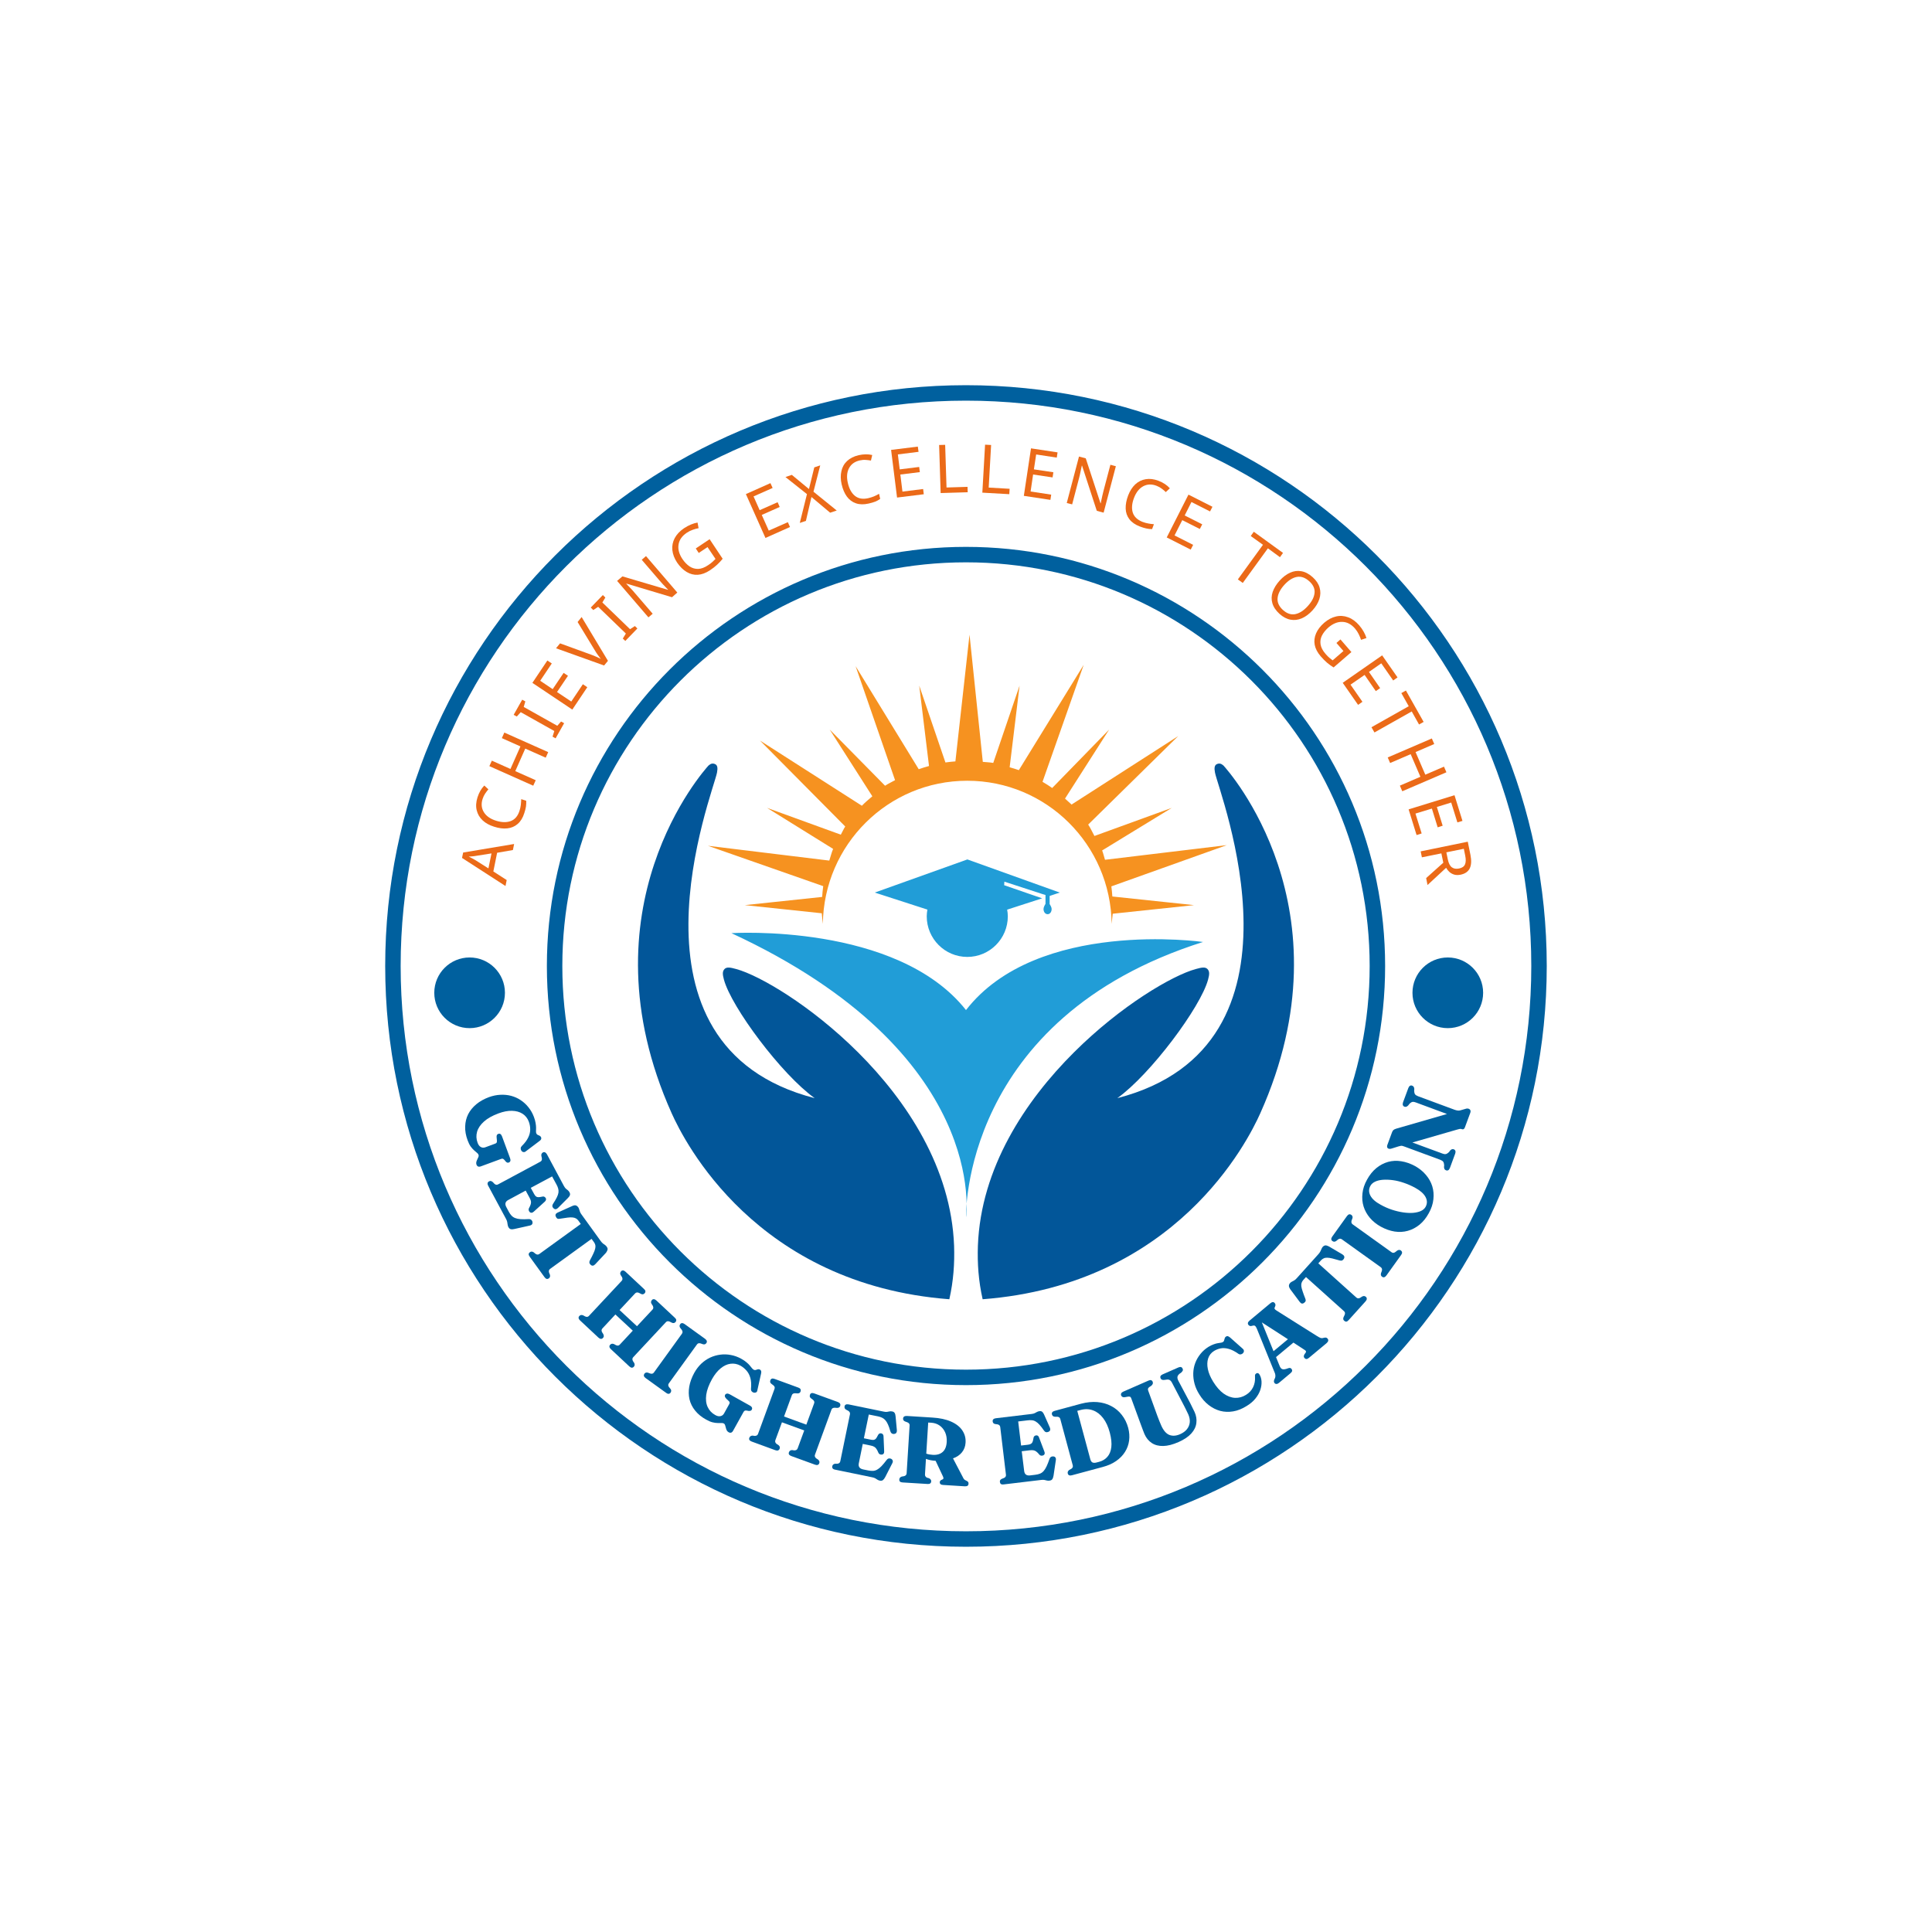 <svg xmlns="http://www.w3.org/2000/svg" xmlns:xlink="http://www.w3.org/1999/xlink" width="500" viewBox="0 0 375 375" height="500" preserveAspectRatio="xMidYMid meet"><defs><g></g><clipPath id="f46f00395b"><path d="M 74.766 74.766 L 300.223 74.766 L 300.223 300.223 L 74.766 300.223 Z M 74.766 74.766 " clip-rule="nonzero"></path></clipPath><clipPath id="d43462d966"><path d="M 187.496 74.766 C 125.238 74.766 74.766 125.238 74.766 187.496 C 74.766 249.754 125.238 300.223 187.496 300.223 C 249.754 300.223 300.223 249.754 300.223 187.496 C 300.223 125.238 249.754 74.766 187.496 74.766 Z M 187.496 74.766 " clip-rule="nonzero"></path></clipPath><clipPath id="0396c30282"><path d="M 189 148 L 252 148 L 252 252.188 L 189 252.188 Z M 189 148 " clip-rule="nonzero"></path></clipPath><clipPath id="cf2768ba65"><path d="M 123 148 L 186 148 L 186 252.188 L 123 252.188 Z M 123 148 " clip-rule="nonzero"></path></clipPath><clipPath id="b5630f06ab"><path d="M 137 123.188 L 239 123.188 L 239 180 L 137 180 Z M 137 123.188 " clip-rule="nonzero"></path></clipPath><clipPath id="4e83271db1"><path d="M 106.148 106.148 L 268.852 106.148 L 268.852 268.852 L 106.148 268.852 Z M 106.148 106.148 " clip-rule="nonzero"></path></clipPath><clipPath id="c5b2947e9c"><path d="M 187.5 106.148 C 142.57 106.148 106.148 142.57 106.148 187.5 C 106.148 232.43 142.57 268.852 187.5 268.852 C 232.43 268.852 268.852 232.43 268.852 187.5 C 268.852 142.57 232.43 106.148 187.5 106.148 Z M 187.5 106.148 " clip-rule="nonzero"></path></clipPath><clipPath id="b13c2f1786"><path d="M 84.293 185.844 L 98.008 185.844 L 98.008 199.562 L 84.293 199.562 Z M 84.293 185.844 " clip-rule="nonzero"></path></clipPath><clipPath id="e6b29816e1"><path d="M 91.152 185.844 C 87.363 185.844 84.293 188.918 84.293 192.703 C 84.293 196.492 87.363 199.562 91.152 199.562 C 94.938 199.562 98.008 196.492 98.008 192.703 C 98.008 188.918 94.938 185.844 91.152 185.844 Z M 91.152 185.844 " clip-rule="nonzero"></path></clipPath><clipPath id="12141b76cf"><path d="M 274.16 185.844 L 287.875 185.844 L 287.875 199.562 L 274.16 199.562 Z M 274.16 185.844 " clip-rule="nonzero"></path></clipPath><clipPath id="9af4d58c7c"><path d="M 281.016 185.844 C 277.23 185.844 274.16 188.918 274.16 192.703 C 274.16 196.492 277.23 199.562 281.016 199.562 C 284.805 199.562 287.875 196.492 287.875 192.703 C 287.875 188.918 284.805 185.844 281.016 185.844 Z M 281.016 185.844 " clip-rule="nonzero"></path></clipPath></defs><g clip-path="url(#f46f00395b)"><g clip-path="url(#d43462d966)"><path stroke-linecap="butt" transform="matrix(0.75, 0, 0, 0.75, 74.767, 74.767)" fill="none" stroke-linejoin="miter" d="M 150.305 -0.002 C 67.295 -0.002 -0.002 67.295 -0.002 150.305 C -0.002 233.316 67.295 300.607 150.305 300.607 C 233.316 300.607 300.607 233.316 300.607 150.305 C 300.607 67.295 233.316 -0.002 150.305 -0.002 Z M 150.305 -0.002 " stroke="#00609e" stroke-width="8" stroke-opacity="1" stroke-miterlimit="4"></path></g></g><path fill="#219dd7" d="M 203.734 173.902 L 205.695 173.246 L 187.766 166.816 L 169.793 173.246 L 180.008 176.551 C 179.938 176.973 179.879 177.402 179.879 177.848 C 179.879 182.207 183.402 185.738 187.75 185.738 C 192.094 185.738 195.617 182.207 195.617 177.848 C 195.617 177.41 195.559 176.984 195.488 176.562 L 202.281 174.363 L 194.91 171.82 L 194.945 171.129 L 202.281 173.52 L 202.664 173.633 L 202.93 173.711 L 202.93 175.441 C 202.738 175.754 202.547 176.137 202.547 176.445 C 202.547 177.023 202.895 177.445 203.352 177.445 C 203.777 177.445 204.121 177.023 204.121 176.445 C 204.121 176.137 203.93 175.785 203.734 175.48 Z M 203.734 173.902 " fill-opacity="1" fill-rule="nonzero"></path><g clip-path="url(#0396c30282)"><path fill="#025699" d="M 190.73 252.184 C 189.922 248.605 189.691 245.254 189.809 241.793 C 190.379 226.719 198.961 213.719 208.457 204.258 C 217.598 195.148 227.586 189.324 232.086 188.094 C 233.258 187.77 233.926 187.648 234.371 188.09 C 234.82 188.57 234.746 189.164 234.488 190.133 C 233.062 195.469 223.305 208.559 216.871 213.152 C 256.184 202.992 236.578 153.895 235.828 149.957 C 235.652 149.051 235.734 148.508 236.215 148.305 C 236.699 148.102 237.043 148.219 237.48 148.594 C 238.215 149.41 262.473 176.277 244.613 216.102 C 242.215 221.457 228.312 249.305 190.73 252.184 Z M 190.73 252.184 " fill-opacity="1" fill-rule="nonzero"></path></g><g clip-path="url(#cf2768ba65)"><path fill="#025699" d="M 184.266 252.184 C 185.07 248.605 185.301 245.254 185.188 241.793 C 184.613 226.719 176.035 213.719 166.543 204.258 C 157.398 195.148 147.41 189.324 142.914 188.094 C 141.738 187.77 141.07 187.648 140.625 188.09 C 140.18 188.57 140.254 189.164 140.512 190.133 C 141.938 195.469 151.695 208.559 158.129 213.152 C 118.812 202.992 138.422 153.895 139.172 149.957 C 139.344 149.051 139.262 148.508 138.781 148.305 C 138.293 148.102 137.957 148.219 137.516 148.594 C 136.781 149.41 112.523 176.277 130.379 216.102 C 132.785 221.457 146.684 249.305 184.266 252.184 Z M 184.266 252.184 " fill-opacity="1" fill-rule="nonzero"></path></g><path fill="#219dd7" d="M 233.504 182.836 C 233.504 182.836 201.312 178.242 187.5 196.055 C 174.078 179.066 141.969 181.125 141.969 181.125 C 192.277 204.438 187.5 236.266 187.5 236.266 C 187.5 236.266 186.469 197.711 233.504 182.836 Z M 233.504 182.836 " fill-opacity="1" fill-rule="nonzero"></path><g clip-path="url(#b5630f06ab)"><path fill="#f69220" d="M 215.906 174.008 C 215.859 173.348 215.801 172.688 215.711 172.039 L 215.711 172.043 L 238.113 164.043 L 214.48 166.883 C 214.277 166.289 214.164 165.652 213.922 165.074 L 227.441 156.809 L 212.43 162.262 C 212.023 161.527 211.684 160.742 211.215 160.051 L 228.695 142.867 L 208.008 156.152 C 208.355 156.512 207.52 155.73 206.719 155.008 L 215.285 141.605 L 204.23 152.949 C 203.629 152.512 202.992 152.137 202.352 151.75 L 210.344 129.047 L 197.758 149.484 C 197.176 149.266 196.57 149.109 195.973 148.93 L 197.898 133.082 L 192.789 148.082 C 192.129 147.961 191.438 147.949 190.762 147.879 L 188.184 123.188 L 185.441 147.805 C 186.215 147.742 184.902 147.789 183.508 147.996 L 178.422 133.082 L 180.32 148.68 C 179.645 148.867 178.977 149.07 178.324 149.305 L 166.074 129.305 L 173.73 151.43 C 173.086 151.801 172.402 152.098 171.793 152.512 L 161.043 141.605 L 169.32 154.559 C 168.625 155.16 167.918 155.734 167.289 156.395 L 147.512 143.742 L 164.059 160.422 C 163.73 160.922 163.5 161.484 163.203 162.008 L 148.883 156.809 L 161.707 164.77 C 161.395 165.496 161.219 166.285 160.965 167.039 L 137.414 164.168 L 159.785 172 C 159.785 172 159.789 172 159.789 172 C 159.691 172.688 159.625 173.391 159.578 174.094 L 144.57 175.684 L 159.508 177.266 C 159.465 176.852 159.59 178.23 159.715 179.332 C 159.91 163.953 172.367 151.543 187.742 151.543 C 203.121 151.543 215.582 163.957 215.773 179.332 C 215.848 178.676 215.902 178.012 215.973 177.355 L 231.75 175.684 Z M 215.906 174.008 " fill-opacity="1" fill-rule="nonzero"></path></g><g clip-path="url(#4e83271db1)"><g clip-path="url(#c5b2947e9c)"><path stroke-linecap="butt" transform="matrix(0.75, 0, 0, 0.75, 106.147, 106.147)" fill="none" stroke-linejoin="miter" d="M 108.47 0.001 C 48.564 0.001 0.001 48.564 0.001 108.47 C 0.001 168.376 48.564 216.939 108.47 216.939 C 168.376 216.939 216.939 168.376 216.939 108.47 C 216.939 48.564 168.376 0.001 108.47 0.001 Z M 108.47 0.001 " stroke="#00609e" stroke-width="8" stroke-opacity="1" stroke-miterlimit="4"></path></g></g><g fill="#eb6a18" fill-opacity="1"><g transform="translate(98.117, 171.975)"><g><path d="M 1.438 -6.984 L -1.625 -6.453 L -2.359 -2.828 L 0.234 -1.156 L 0 0 L -8.438 -5.453 L -8.219 -6.5 L 1.672 -8.156 Z M -2.719 -6.328 L -5.688 -5.859 C -5.758 -5.848 -5.891 -5.828 -6.078 -5.797 C -6.273 -5.773 -6.477 -5.754 -6.688 -5.734 C -6.895 -5.723 -7.047 -5.719 -7.141 -5.719 C -6.898 -5.594 -6.66 -5.469 -6.422 -5.344 C -6.18 -5.219 -5.992 -5.113 -5.859 -5.031 L -3.312 -3.422 Z M -2.719 -6.328 "></path></g></g></g><g fill="#eb6a18" fill-opacity="1"><g transform="translate(100.106, 162.644)"><g><path d="M -6.438 -7.562 C -6.738 -6.613 -6.656 -5.758 -6.188 -5 C -5.727 -4.25 -4.941 -3.695 -3.828 -3.344 C -2.723 -3 -1.766 -2.977 -0.953 -3.281 C -0.148 -3.594 0.41 -4.258 0.734 -5.281 C 0.859 -5.664 0.941 -6.039 0.984 -6.406 C 1.023 -6.77 1.051 -7.145 1.062 -7.531 L 2.031 -7.219 C 2.051 -6.844 2.035 -6.469 1.984 -6.094 C 1.93 -5.727 1.82 -5.301 1.656 -4.812 C 1.375 -3.906 0.945 -3.207 0.375 -2.719 C -0.188 -2.227 -0.859 -1.941 -1.641 -1.859 C -2.43 -1.773 -3.289 -1.883 -4.219 -2.188 C -5.125 -2.469 -5.863 -2.879 -6.438 -3.422 C -7.02 -3.973 -7.398 -4.625 -7.578 -5.375 C -7.766 -6.133 -7.711 -6.973 -7.422 -7.891 C -7.117 -8.828 -6.68 -9.586 -6.109 -10.172 L -5.312 -9.438 C -5.52 -9.195 -5.727 -8.922 -5.938 -8.609 C -6.145 -8.305 -6.312 -7.957 -6.438 -7.562 Z M -6.438 -7.562 "></path></g></g></g><g fill="#eb6a18" fill-opacity="1"><g transform="translate(102.985, 153.66)"><g><path d="M 3.422 -7.672 L 2.938 -6.594 L -1.031 -8.359 L -2.969 -3.984 L 1 -2.219 L 0.516 -1.156 L -8 -4.953 L -7.516 -6.016 L -3.906 -4.406 L -1.969 -8.781 L -5.578 -10.391 L -5.094 -11.469 Z M 3.422 -7.672 "></path></g></g></g><g fill="#eb6a18" fill-opacity="1"><g transform="translate(107.592, 143.764)"><g><path d="M 1.906 -3.391 L 0.25 -0.453 L -0.344 -0.781 L 0 -1.875 L -6.516 -5.531 L -7.281 -4.688 L -7.891 -5.016 L -6.234 -7.953 L -5.625 -7.625 L -5.938 -6.547 L 0.578 -2.891 L 1.312 -3.719 Z M 1.906 -3.391 "></path></g></g></g><g fill="#eb6a18" fill-opacity="1"><g transform="translate(110.384, 138.778)"><g><path d="M 3.609 -5.391 L 0.703 -1.047 L -7.047 -6.234 L -4.141 -10.578 L -3.281 -10 L -5.531 -6.641 L -3.109 -5.016 L -0.984 -8.172 L -0.141 -7.609 L -2.266 -4.453 L 0.5 -2.609 L 2.75 -5.969 Z M 3.609 -5.391 "></path></g></g></g><g fill="#eb6a18" fill-opacity="1"><g transform="translate(115.144, 131.75)"><g><path d="M -2.25 -11.984 L 2.859 -3.484 L 2.109 -2.578 L -7.219 -5.922 L -6.438 -6.875 L -0.469 -4.703 C -0.082 -4.566 0.266 -4.426 0.578 -4.281 C 0.898 -4.145 1.195 -4.004 1.469 -3.859 C 1.281 -4.109 1.082 -4.375 0.875 -4.656 C 0.664 -4.945 0.457 -5.27 0.25 -5.625 L -3.031 -11.016 Z M -2.25 -11.984 "></path></g></g></g><g fill="#eb6a18" fill-opacity="1"><g transform="translate(121.012, 124.783)"><g><path d="M 2.703 -2.797 L 0.359 -0.375 L -0.125 -0.844 L 0.469 -1.812 L -4.906 -7 L -5.859 -6.375 L -6.344 -6.859 L -4 -9.281 L -3.516 -8.797 L -4.094 -7.844 L 1.281 -2.656 L 2.219 -3.266 Z M 2.703 -2.797 "></path></g></g></g><g fill="#eb6a18" fill-opacity="1"><g transform="translate(124.905, 120.656)"><g><path d="M 6.562 -5.641 L 5.531 -4.734 L -3.297 -7.375 L -3.344 -7.344 C -3.125 -7.113 -2.859 -6.836 -2.547 -6.516 C -2.234 -6.191 -1.926 -5.848 -1.625 -5.484 L 1.781 -1.531 L 0.953 -0.828 L -5.125 -7.906 L -4.094 -8.781 L 4.734 -6.172 L 4.766 -6.203 C 4.66 -6.297 4.516 -6.445 4.328 -6.656 C 4.141 -6.863 3.93 -7.082 3.703 -7.312 C 3.484 -7.551 3.281 -7.781 3.094 -8 L -0.344 -12 L 0.484 -12.719 Z M 6.562 -5.641 "></path></g></g></g><g fill="#eb6a18" fill-opacity="1"><g transform="translate(133.362, 113.504)"><g><path d="M 1.688 -7.047 L 4.375 -8.844 L 6.906 -5.047 C 6.57 -4.629 6.211 -4.242 5.828 -3.891 C 5.453 -3.535 4.988 -3.176 4.438 -2.812 C 3.633 -2.281 2.848 -1.988 2.078 -1.938 C 1.316 -1.895 0.598 -2.078 -0.078 -2.484 C -0.766 -2.891 -1.383 -3.5 -1.938 -4.312 C -2.469 -5.113 -2.773 -5.922 -2.859 -6.734 C -2.941 -7.547 -2.789 -8.316 -2.406 -9.047 C -2.02 -9.773 -1.41 -10.422 -0.578 -10.984 C -0.141 -11.273 0.297 -11.508 0.734 -11.688 C 1.18 -11.875 1.613 -12.004 2.031 -12.078 L 2.234 -10.984 C 1.879 -10.922 1.5 -10.816 1.094 -10.672 C 0.695 -10.535 0.312 -10.344 -0.062 -10.094 C -0.988 -9.469 -1.52 -8.703 -1.656 -7.797 C -1.801 -6.898 -1.551 -5.969 -0.906 -5 C -0.488 -4.383 -0.023 -3.906 0.484 -3.562 C 0.992 -3.227 1.551 -3.066 2.156 -3.078 C 2.758 -3.098 3.406 -3.344 4.094 -3.812 C 4.445 -4.039 4.727 -4.254 4.938 -4.453 C 5.156 -4.648 5.348 -4.836 5.516 -5.016 L 3.969 -7.312 L 2.266 -6.172 Z M 1.688 -7.047 "></path></g></g></g><g fill="#eb6a18" fill-opacity="1"><g transform="translate(142.392, 107.674)"><g></g></g></g><g fill="#eb6a18" fill-opacity="1"><g transform="translate(147.419, 104.932)"><g><path d="M 5.922 -2.641 L 1.156 -0.516 L -2.641 -9.031 L 2.125 -11.156 L 2.547 -10.219 L -1.156 -8.578 L 0.031 -5.906 L 3.516 -7.453 L 3.922 -6.531 L 0.438 -4.984 L 1.797 -1.938 L 5.5 -3.578 Z M 5.922 -2.641 "></path></g></g></g><g fill="#eb6a18" fill-opacity="1"><g transform="translate(155.192, 101.516)"><g><path d="M 7.219 -2.422 L 5.938 -2 L 2.312 -5.047 L 1.234 -0.406 L 0.047 -0.016 L 1.438 -5.609 L -2.734 -8.922 L -1.5 -9.344 L 1.828 -6.594 L 2.859 -10.797 L 4.016 -11.188 L 2.703 -6.078 Z M 7.219 -2.422 "></path></g></g></g><g fill="#eb6a18" fill-opacity="1"><g transform="translate(163.611, 98.74)"><g><path d="M 3.281 -9.375 C 2.301 -9.156 1.602 -8.656 1.188 -7.875 C 0.77 -7.094 0.691 -6.133 0.953 -5 C 1.211 -3.863 1.676 -3.023 2.344 -2.484 C 3.008 -1.953 3.867 -1.805 4.922 -2.047 C 5.316 -2.141 5.68 -2.254 6.016 -2.391 C 6.359 -2.535 6.691 -2.703 7.016 -2.891 L 7.234 -1.906 C 6.93 -1.688 6.609 -1.508 6.266 -1.375 C 5.922 -1.238 5.492 -1.113 4.984 -1 C 4.055 -0.789 3.238 -0.805 2.531 -1.047 C 1.82 -1.285 1.234 -1.723 0.766 -2.359 C 0.305 -2.992 -0.031 -3.785 -0.25 -4.734 C -0.457 -5.648 -0.473 -6.5 -0.297 -7.281 C -0.129 -8.062 0.234 -8.719 0.797 -9.25 C 1.367 -9.789 2.125 -10.172 3.062 -10.391 C 4.008 -10.598 4.883 -10.609 5.688 -10.422 L 5.438 -9.344 C 5.133 -9.406 4.801 -9.445 4.438 -9.469 C 4.07 -9.5 3.688 -9.469 3.281 -9.375 Z M 3.281 -9.375 "></path></g></g></g><g fill="#eb6a18" fill-opacity="1"><g transform="translate(172.867, 96.731)"><g><path d="M 6.438 -0.797 L 1.25 -0.156 L 0.094 -9.406 L 5.281 -10.047 L 5.422 -9.031 L 1.406 -8.531 L 1.766 -5.625 L 5.547 -6.094 L 5.672 -5.094 L 1.891 -4.625 L 2.297 -1.312 L 6.312 -1.812 Z M 6.438 -0.797 "></path></g></g></g><g fill="#eb6a18" fill-opacity="1"><g transform="translate(181.314, 95.748)"><g><path d="M 1.266 -0.047 L 0.969 -9.375 L 2.141 -9.406 L 2.406 -1.125 L 6.484 -1.25 L 6.516 -0.203 Z M 1.266 -0.047 "></path></g></g></g><g fill="#eb6a18" fill-opacity="1"><g transform="translate(189.405, 95.545)"><g><path d="M 1.266 0.078 L 1.797 -9.234 L 2.969 -9.172 L 2.5 -0.906 L 6.562 -0.672 L 6.5 0.375 Z M 1.266 0.078 "></path></g></g></g><g fill="#eb6a18" fill-opacity="1"><g transform="translate(197.476, 96.056)"><g><path d="M 6.406 0.969 L 1.25 0.188 L 2.641 -9.031 L 7.797 -8.25 L 7.641 -7.234 L 3.641 -7.844 L 3.203 -4.953 L 6.984 -4.391 L 6.828 -3.391 L 3.047 -3.953 L 2.562 -0.656 L 6.562 -0.047 Z M 6.406 0.969 "></path></g></g></g><g fill="#eb6a18" fill-opacity="1"><g transform="translate(205.838, 97.304)"><g><path d="M 8.375 2.203 L 7.047 1.844 L 4.188 -6.922 L 4.141 -6.922 C 4.066 -6.617 3.988 -6.25 3.906 -5.812 C 3.82 -5.375 3.719 -4.922 3.594 -4.453 L 2.266 0.594 L 1.219 0.328 L 3.594 -8.688 L 4.906 -8.344 L 7.766 0.375 L 7.812 0.391 C 7.832 0.254 7.875 0.051 7.938 -0.219 C 8 -0.488 8.062 -0.781 8.125 -1.094 C 8.195 -1.414 8.27 -1.719 8.344 -2 L 9.688 -7.094 L 10.75 -6.812 Z M 8.375 2.203 "></path></g></g></g><g fill="#eb6a18" fill-opacity="1"><g transform="translate(216.539, 100.233)"><g><path d="M 7.953 -5.938 C 7.023 -6.301 6.164 -6.273 5.375 -5.859 C 4.594 -5.441 3.992 -4.691 3.578 -3.609 C 3.16 -2.523 3.078 -1.57 3.328 -0.75 C 3.586 0.062 4.219 0.664 5.219 1.062 C 5.602 1.207 5.977 1.312 6.344 1.375 C 6.707 1.445 7.07 1.492 7.438 1.516 L 7.078 2.469 C 6.703 2.469 6.332 2.426 5.969 2.344 C 5.602 2.27 5.176 2.141 4.688 1.953 C 3.801 1.609 3.129 1.141 2.672 0.547 C 2.223 -0.035 1.984 -0.723 1.953 -1.516 C 1.93 -2.316 2.094 -3.172 2.438 -4.078 C 2.781 -4.961 3.238 -5.676 3.812 -6.219 C 4.395 -6.758 5.07 -7.094 5.844 -7.219 C 6.613 -7.352 7.445 -7.25 8.344 -6.906 C 9.258 -6.551 9.988 -6.066 10.531 -5.453 L 9.734 -4.719 C 9.523 -4.938 9.27 -5.156 8.969 -5.375 C 8.676 -5.602 8.336 -5.789 7.953 -5.938 Z M 7.953 -5.938 "></path></g></g></g><g fill="#eb6a18" fill-opacity="1"><g transform="translate(225.337, 103.74)"><g><path d="M 5.781 2.938 L 1.125 0.578 L 5.344 -7.734 L 10 -5.375 L 9.531 -4.469 L 5.922 -6.297 L 4.609 -3.688 L 8.016 -1.969 L 7.547 -1.062 L 4.141 -2.781 L 2.641 0.188 L 6.25 2.016 Z M 5.781 2.938 "></path></g></g></g><g fill="#eb6a18" fill-opacity="1"><g transform="translate(232.909, 107.7)"><g></g></g></g><g fill="#eb6a18" fill-opacity="1"><g transform="translate(237.799, 110.68)"><g><path d="M 3.422 2.469 L 2.469 1.781 L 7.344 -4.938 L 4.969 -6.641 L 5.562 -7.469 L 11.234 -3.359 L 10.641 -2.531 L 8.297 -4.25 Z M 3.422 2.469 "></path></g></g></g><g fill="#eb6a18" fill-opacity="1"><g transform="translate(244.652, 115.624)"><g><path d="M 10.109 2.844 C 9.453 3.562 8.758 4.078 8.031 4.391 C 7.312 4.703 6.582 4.789 5.844 4.656 C 5.102 4.52 4.391 4.145 3.703 3.531 C 2.984 2.875 2.52 2.18 2.312 1.453 C 2.102 0.734 2.125 0.004 2.375 -0.734 C 2.633 -1.484 3.086 -2.219 3.734 -2.938 C 4.379 -3.645 5.055 -4.156 5.766 -4.469 C 6.473 -4.789 7.195 -4.883 7.938 -4.75 C 8.688 -4.625 9.426 -4.234 10.156 -3.578 C 10.844 -2.953 11.285 -2.281 11.484 -1.562 C 11.691 -0.844 11.676 -0.109 11.438 0.641 C 11.195 1.398 10.754 2.133 10.109 2.844 Z M 4.641 -2.109 C 3.848 -1.234 3.41 -0.379 3.328 0.453 C 3.242 1.297 3.594 2.07 4.375 2.781 C 5.156 3.477 5.953 3.742 6.766 3.578 C 7.586 3.41 8.395 2.891 9.188 2.016 C 9.977 1.148 10.414 0.305 10.5 -0.516 C 10.594 -1.336 10.25 -2.102 9.469 -2.812 C 8.676 -3.52 7.867 -3.797 7.047 -3.641 C 6.234 -3.484 5.43 -2.973 4.641 -2.109 Z M 4.641 -2.109 "></path></g></g></g><g fill="#eb6a18" fill-opacity="1"><g transform="translate(252.994, 123.315)"><g><path d="M 7.188 0.797 L 9.312 3.25 L 5.859 6.234 C 5.398 5.953 4.973 5.645 4.578 5.312 C 4.191 4.977 3.781 4.562 3.344 4.062 C 2.719 3.332 2.332 2.594 2.188 1.844 C 2.051 1.094 2.141 0.352 2.453 -0.375 C 2.766 -1.102 3.289 -1.789 4.031 -2.438 C 4.77 -3.07 5.535 -3.477 6.328 -3.656 C 7.117 -3.844 7.898 -3.789 8.672 -3.5 C 9.453 -3.219 10.172 -2.695 10.828 -1.938 C 11.172 -1.539 11.457 -1.133 11.688 -0.719 C 11.926 -0.301 12.109 0.113 12.234 0.531 L 11.188 0.875 C 11.07 0.531 10.922 0.164 10.734 -0.219 C 10.547 -0.602 10.305 -0.969 10.016 -1.312 C 9.285 -2.156 8.461 -2.586 7.547 -2.609 C 6.629 -2.641 5.727 -2.273 4.844 -1.516 C 4.289 -1.023 3.875 -0.504 3.594 0.047 C 3.32 0.598 3.234 1.172 3.328 1.766 C 3.422 2.359 3.742 2.973 4.297 3.609 C 4.566 3.922 4.812 4.172 5.031 4.359 C 5.25 4.547 5.461 4.711 5.672 4.859 L 7.766 3.047 L 6.406 1.484 Z M 7.188 0.797 "></path></g></g></g><g fill="#eb6a18" fill-opacity="1"><g transform="translate(259.901, 131.486)"><g><path d="M 3.703 5.328 L 0.719 1.047 L 8.375 -4.281 L 11.359 0 L 10.516 0.594 L 8.203 -2.734 L 5.812 -1.062 L 7.984 2.078 L 7.141 2.656 L 4.969 -0.484 L 2.234 1.406 L 4.547 4.734 Z M 3.703 5.328 "></path></g></g></g><g fill="#eb6a18" fill-opacity="1"><g transform="translate(264.701, 138.498)"><g><path d="M 2.078 3.672 L 1.5 2.656 L 8.734 -1.422 L 7.297 -3.969 L 8.188 -4.469 L 11.625 1.625 L 10.734 2.125 L 9.312 -0.406 Z M 2.078 3.672 "></path></g></g></g><g fill="#eb6a18" fill-opacity="1"><g transform="translate(268.855, 145.866)"><g><path d="M 3.328 7.719 L 2.859 6.625 L 6.844 4.906 L 4.953 0.516 L 0.969 2.234 L 0.5 1.156 L 9.062 -2.531 L 9.531 -1.453 L 5.906 0.109 L 7.797 4.5 L 11.422 2.938 L 11.891 4.031 Z M 3.328 7.719 "></path></g></g></g><g fill="#eb6a18" fill-opacity="1"><g transform="translate(273.036, 155.897)"><g><path d="M 1.922 6.188 L 0.375 1.203 L 9.281 -1.547 L 10.828 3.438 L 9.844 3.734 L 8.641 -0.125 L 5.859 0.734 L 6.984 4.375 L 6.016 4.688 L 4.891 1.047 L 1.703 2.016 L 2.906 5.875 Z M 1.922 6.188 "></path></g></g></g><g fill="#eb6a18" fill-opacity="1"><g transform="translate(275.503, 164.015)"><g><path d="M 9.906 1.891 C 10.133 3.023 10.086 3.91 9.766 4.547 C 9.453 5.18 8.859 5.586 7.984 5.766 C 7.504 5.859 7.082 5.848 6.719 5.734 C 6.363 5.617 6.055 5.441 5.797 5.203 C 5.547 4.961 5.344 4.703 5.188 4.422 L 1.578 7.766 L 1.312 6.422 L 4.641 3.438 L 4.266 1.625 L 0.484 2.391 L 0.25 1.234 L 9.391 -0.641 Z M 8.891 2.047 L 8.625 0.734 L 5.234 1.422 L 5.516 2.797 C 5.672 3.547 5.93 4.055 6.297 4.328 C 6.66 4.598 7.125 4.676 7.688 4.562 C 8.281 4.445 8.664 4.188 8.844 3.781 C 9.031 3.375 9.047 2.797 8.891 2.047 Z M 8.891 2.047 "></path></g></g></g><g fill="#00609e" fill-opacity="1"><g transform="translate(88.648, 214.592)"><g><path d="M 4.688 11.797 C 4.258 11.953 3.973 11.832 3.828 11.438 C 3.773 11.27 3.77 11.098 3.812 10.922 C 3.863 10.742 3.93 10.57 4.016 10.406 C 4.098 10.25 4.164 10.098 4.219 9.953 C 4.281 9.805 4.285 9.676 4.234 9.562 C 4.191 9.426 4.094 9.297 3.938 9.172 C 3.781 9.047 3.594 8.883 3.375 8.688 C 3.164 8.5 2.945 8.254 2.719 7.953 C 2.5 7.648 2.301 7.254 2.125 6.766 C 1.77 5.816 1.609 4.91 1.641 4.047 C 1.672 3.18 1.867 2.383 2.234 1.656 C 2.609 0.938 3.133 0.297 3.812 -0.266 C 4.488 -0.828 5.305 -1.285 6.266 -1.641 C 7.016 -1.91 7.75 -2.062 8.469 -2.094 C 9.195 -2.133 9.895 -2.066 10.562 -1.891 C 11.227 -1.711 11.844 -1.438 12.406 -1.062 C 12.977 -0.688 13.484 -0.223 13.922 0.328 C 14.367 0.879 14.723 1.504 14.984 2.203 C 15.148 2.648 15.258 3.047 15.312 3.391 C 15.375 3.742 15.406 4.047 15.406 4.297 C 15.406 4.547 15.398 4.758 15.391 4.938 C 15.379 5.113 15.395 5.254 15.438 5.359 C 15.477 5.473 15.539 5.562 15.625 5.625 C 15.707 5.688 15.801 5.734 15.906 5.766 C 16.008 5.805 16.102 5.859 16.188 5.922 C 16.281 5.984 16.348 6.07 16.391 6.188 C 16.43 6.32 16.426 6.441 16.375 6.547 C 16.332 6.648 16.223 6.766 16.047 6.891 L 13.359 8.922 C 13.223 9.023 13.078 9.055 12.922 9.016 C 12.766 8.984 12.641 8.895 12.547 8.75 C 12.453 8.602 12.41 8.445 12.422 8.281 C 12.43 8.125 12.508 7.973 12.656 7.828 C 13.227 7.266 13.641 6.711 13.891 6.172 C 14.148 5.641 14.273 5.117 14.266 4.609 C 14.266 4.109 14.176 3.617 14 3.141 C 13.75 2.461 13.336 1.941 12.766 1.578 C 12.203 1.223 11.523 1.035 10.734 1.016 C 9.941 0.992 9.066 1.16 8.109 1.516 C 6.922 1.953 5.984 2.477 5.297 3.094 C 4.609 3.707 4.16 4.367 3.953 5.078 C 3.754 5.785 3.785 6.492 4.047 7.203 C 4.191 7.609 4.395 7.883 4.656 8.031 C 4.926 8.188 5.211 8.211 5.516 8.109 L 7.5 7.375 C 7.633 7.32 7.723 7.25 7.766 7.156 C 7.805 7.062 7.816 6.91 7.797 6.703 L 7.75 6.219 C 7.727 6.031 7.738 5.875 7.781 5.75 C 7.832 5.625 7.926 5.539 8.062 5.5 C 8.207 5.438 8.344 5.441 8.469 5.516 C 8.602 5.598 8.711 5.754 8.797 5.984 L 10.359 10.219 C 10.441 10.445 10.457 10.629 10.406 10.766 C 10.363 10.898 10.273 10.992 10.141 11.047 C 10.004 11.098 9.883 11.102 9.781 11.062 C 9.688 11.02 9.586 10.941 9.484 10.828 L 9.297 10.594 C 9.191 10.469 9.086 10.379 8.984 10.328 C 8.879 10.285 8.75 10.297 8.594 10.359 Z M 4.688 11.797 "></path></g></g></g><g fill="#00609e" fill-opacity="1"><g transform="translate(94.02, 228.78)"><g><path d="M 11.359 -5.094 C 11.504 -5.164 11.641 -5.172 11.766 -5.109 C 11.898 -5.055 12.023 -4.93 12.141 -4.734 L 15.438 1.422 C 15.562 1.648 15.688 1.82 15.812 1.938 C 15.945 2.051 16.078 2.156 16.203 2.25 C 16.328 2.352 16.438 2.492 16.531 2.672 C 16.633 2.867 16.656 3.051 16.594 3.219 C 16.531 3.395 16.391 3.586 16.172 3.797 L 14.266 5.703 C 13.961 5.984 13.688 6.004 13.438 5.766 C 13.281 5.617 13.195 5.461 13.188 5.297 C 13.188 5.141 13.242 4.984 13.359 4.828 C 13.66 4.367 13.895 3.969 14.062 3.625 C 14.227 3.289 14.332 2.988 14.375 2.719 C 14.414 2.445 14.398 2.188 14.328 1.938 C 14.266 1.695 14.16 1.441 14.016 1.172 L 13.141 -0.438 L 9 1.781 L 9.641 2.953 C 9.754 3.172 9.875 3.332 10 3.438 C 10.133 3.539 10.289 3.594 10.469 3.594 C 10.645 3.594 10.875 3.562 11.156 3.5 C 11.344 3.445 11.492 3.445 11.609 3.5 C 11.734 3.551 11.828 3.633 11.891 3.75 C 11.973 3.863 11.992 3.984 11.953 4.109 C 11.922 4.234 11.848 4.348 11.734 4.453 L 9.578 6.406 C 9.297 6.664 9.035 6.691 8.797 6.484 C 8.691 6.367 8.625 6.242 8.594 6.109 C 8.562 5.984 8.582 5.852 8.656 5.719 C 8.832 5.406 8.945 5.145 9 4.938 C 9.062 4.727 9.07 4.531 9.031 4.344 C 8.988 4.156 8.895 3.93 8.75 3.672 L 8.016 2.312 L 4.656 4.125 C 4.051 4.438 3.922 4.906 4.266 5.531 L 4.75 6.438 C 4.906 6.727 5.078 6.973 5.266 7.172 C 5.461 7.379 5.695 7.535 5.969 7.641 C 6.25 7.754 6.602 7.828 7.031 7.859 C 7.457 7.891 7.984 7.883 8.609 7.844 C 8.973 7.832 9.211 8 9.328 8.344 C 9.367 8.52 9.352 8.676 9.281 8.812 C 9.207 8.945 9.062 9.039 8.844 9.094 L 5.828 9.766 C 5.535 9.836 5.297 9.848 5.109 9.797 C 4.93 9.754 4.781 9.617 4.656 9.391 C 4.582 9.242 4.535 9.094 4.516 8.938 C 4.492 8.789 4.469 8.629 4.438 8.453 C 4.414 8.285 4.348 8.094 4.234 7.875 L 0.75 1.391 C 0.633 1.191 0.594 1.016 0.625 0.859 C 0.656 0.711 0.742 0.602 0.891 0.531 C 1.016 0.457 1.133 0.43 1.25 0.453 C 1.375 0.484 1.5 0.551 1.625 0.656 L 1.938 0.984 C 2.164 1.203 2.406 1.242 2.656 1.109 L 10.859 -3.297 C 11.109 -3.43 11.207 -3.656 11.156 -3.969 L 11.062 -4.406 C 11.031 -4.562 11.039 -4.695 11.094 -4.812 C 11.145 -4.926 11.234 -5.02 11.359 -5.094 Z M 11.359 -5.094 "></path></g></g></g><g fill="#00609e" fill-opacity="1"><g transform="translate(100.337, 240.495)"><g><path d="M 12.547 -4.75 L 16.25 0.375 C 16.406 0.594 16.555 0.758 16.703 0.875 C 16.848 0.988 16.977 1.082 17.094 1.156 C 17.219 1.238 17.32 1.344 17.406 1.469 C 17.562 1.676 17.625 1.863 17.594 2.031 C 17.57 2.195 17.473 2.406 17.297 2.656 L 15.188 4.906 C 14.875 5.227 14.582 5.258 14.312 5 C 14.176 4.883 14.094 4.754 14.062 4.609 C 14.039 4.473 14.078 4.312 14.172 4.125 C 14.453 3.613 14.676 3.172 14.844 2.797 C 15.02 2.43 15.133 2.117 15.188 1.859 C 15.25 1.609 15.258 1.383 15.219 1.188 C 15.176 0.988 15.086 0.797 14.953 0.609 L 14.484 -0.031 L 6.438 5.797 C 6.207 5.961 6.141 6.203 6.234 6.516 L 6.406 6.938 C 6.445 7.094 6.445 7.227 6.406 7.344 C 6.375 7.457 6.301 7.555 6.188 7.641 C 6.051 7.734 5.91 7.766 5.766 7.734 C 5.629 7.703 5.488 7.586 5.344 7.391 L 2.484 3.438 C 2.336 3.238 2.27 3.066 2.281 2.922 C 2.301 2.773 2.379 2.656 2.516 2.562 C 2.629 2.477 2.742 2.438 2.859 2.438 C 2.973 2.438 3.102 2.484 3.25 2.578 L 3.594 2.859 C 3.863 3.055 4.113 3.07 4.344 2.906 L 12.391 -2.922 L 11.922 -3.578 C 11.785 -3.766 11.629 -3.906 11.453 -4 C 11.273 -4.102 11.055 -4.164 10.797 -4.188 C 10.547 -4.219 10.219 -4.207 9.812 -4.156 C 9.414 -4.102 8.926 -4.031 8.344 -3.938 C 8.133 -3.895 7.969 -3.906 7.844 -3.969 C 7.727 -4.039 7.633 -4.16 7.562 -4.328 C 7.383 -4.672 7.5 -4.941 7.906 -5.141 L 10.734 -6.406 C 11.004 -6.531 11.227 -6.57 11.406 -6.531 C 11.582 -6.488 11.742 -6.367 11.891 -6.172 C 11.984 -6.047 12.047 -5.91 12.078 -5.766 C 12.117 -5.629 12.172 -5.473 12.234 -5.297 C 12.297 -5.129 12.398 -4.945 12.547 -4.75 Z M 12.547 -4.75 "></path></g></g></g><g fill="#00609e" fill-opacity="1"><g transform="translate(108.663, 251.597)"><g></g></g></g><g fill="#00609e" fill-opacity="1"><g transform="translate(111.433, 255.218)"><g><path d="M 5.484 2.641 C 5.297 2.848 5.281 3.094 5.438 3.375 L 5.672 3.75 C 5.742 3.914 5.773 4.051 5.766 4.156 C 5.754 4.27 5.695 4.379 5.594 4.484 C 5.477 4.609 5.348 4.664 5.203 4.656 C 5.066 4.656 4.91 4.578 4.734 4.422 L 1.156 1.078 C 0.988 0.922 0.895 0.77 0.875 0.625 C 0.852 0.477 0.898 0.344 1.016 0.219 C 1.117 0.113 1.223 0.051 1.328 0.031 C 1.441 0.008 1.578 0.023 1.734 0.078 L 2.141 0.297 C 2.441 0.441 2.688 0.41 2.875 0.203 L 9.234 -6.609 C 9.422 -6.805 9.438 -7.055 9.281 -7.359 L 9.031 -7.75 C 8.957 -7.883 8.93 -8.008 8.953 -8.125 C 8.973 -8.25 9.031 -8.363 9.125 -8.469 C 9.227 -8.582 9.352 -8.633 9.5 -8.625 C 9.656 -8.613 9.816 -8.531 9.984 -8.375 L 13.562 -5.031 C 13.738 -4.875 13.832 -4.723 13.844 -4.578 C 13.852 -4.441 13.805 -4.316 13.703 -4.203 C 13.609 -4.098 13.5 -4.031 13.375 -4 C 13.258 -3.969 13.125 -3.992 12.969 -4.078 L 12.578 -4.281 C 12.273 -4.406 12.031 -4.367 11.844 -4.172 L 8.828 -0.938 L 12.203 2.203 L 15.219 -1.031 C 15.406 -1.227 15.422 -1.477 15.266 -1.781 L 15.016 -2.172 C 14.941 -2.305 14.914 -2.43 14.938 -2.547 C 14.957 -2.672 15.016 -2.785 15.109 -2.891 C 15.211 -3.004 15.336 -3.055 15.484 -3.047 C 15.641 -3.035 15.801 -2.953 15.969 -2.797 L 19.547 0.547 C 19.723 0.703 19.816 0.852 19.828 1 C 19.836 1.145 19.789 1.273 19.688 1.391 C 19.594 1.492 19.488 1.555 19.375 1.578 C 19.258 1.609 19.125 1.586 18.969 1.516 L 18.562 1.312 C 18.258 1.176 18.016 1.207 17.828 1.406 L 11.469 8.219 C 11.281 8.426 11.266 8.676 11.422 8.969 L 11.672 9.344 C 11.742 9.5 11.77 9.633 11.75 9.75 C 11.738 9.863 11.68 9.973 11.578 10.078 C 11.461 10.203 11.332 10.258 11.188 10.25 C 11.051 10.238 10.895 10.156 10.719 10 L 7.141 6.656 C 6.973 6.5 6.879 6.348 6.859 6.203 C 6.836 6.055 6.883 5.922 7 5.797 C 7.102 5.691 7.207 5.629 7.312 5.609 C 7.426 5.586 7.562 5.602 7.719 5.656 L 8.125 5.875 C 8.426 6.02 8.672 5.988 8.859 5.781 L 11.391 3.062 L 8.016 -0.078 Z M 5.484 2.641 "></path></g></g></g><g fill="#00609e" fill-opacity="1"><g transform="translate(124.044, 266.567)"><g><path d="M 5.781 1.938 C 5.613 2.164 5.625 2.41 5.812 2.672 L 6.109 3.031 C 6.203 3.156 6.242 3.273 6.234 3.391 C 6.234 3.516 6.191 3.633 6.109 3.75 C 6.016 3.883 5.895 3.957 5.75 3.969 C 5.602 3.988 5.441 3.93 5.266 3.797 L 1.281 0.922 C 1.094 0.785 0.977 0.645 0.938 0.5 C 0.906 0.352 0.938 0.211 1.031 0.078 C 1.113 -0.035 1.211 -0.109 1.328 -0.141 C 1.441 -0.18 1.578 -0.176 1.734 -0.125 L 2.156 0.031 C 2.469 0.133 2.707 0.07 2.875 -0.156 L 8.328 -7.703 C 8.484 -7.93 8.469 -8.18 8.281 -8.453 L 8 -8.812 C 7.906 -8.945 7.859 -9.07 7.859 -9.188 C 7.859 -9.312 7.898 -9.43 7.984 -9.547 C 8.078 -9.68 8.195 -9.75 8.344 -9.75 C 8.488 -9.758 8.656 -9.695 8.844 -9.562 L 12.828 -6.688 C 13.004 -6.551 13.109 -6.414 13.141 -6.281 C 13.18 -6.145 13.156 -6.008 13.062 -5.875 C 12.977 -5.758 12.879 -5.68 12.766 -5.641 C 12.66 -5.609 12.531 -5.613 12.375 -5.656 L 11.938 -5.812 C 11.625 -5.906 11.391 -5.836 11.234 -5.609 Z M 5.781 1.938 "></path></g></g></g><g fill="#00609e" fill-opacity="1"><g transform="translate(131.052, 271.799)"><g><path d="M 11.234 5.922 C 11.016 6.305 10.723 6.395 10.359 6.188 C 10.203 6.102 10.082 5.977 10 5.812 C 9.926 5.656 9.867 5.488 9.828 5.312 C 9.785 5.145 9.738 4.977 9.688 4.812 C 9.633 4.656 9.551 4.551 9.438 4.5 C 9.32 4.426 9.16 4.395 8.953 4.406 C 8.742 4.414 8.5 4.414 8.219 4.406 C 7.938 4.406 7.609 4.359 7.234 4.266 C 6.867 4.172 6.461 4 6.016 3.75 C 5.129 3.258 4.414 2.676 3.875 2 C 3.332 1.332 2.969 0.602 2.781 -0.188 C 2.602 -0.977 2.586 -1.805 2.734 -2.672 C 2.891 -3.547 3.211 -4.43 3.703 -5.328 C 4.086 -6.016 4.539 -6.609 5.062 -7.109 C 5.594 -7.609 6.172 -8.004 6.797 -8.297 C 7.422 -8.586 8.07 -8.773 8.75 -8.859 C 9.426 -8.953 10.109 -8.93 10.797 -8.797 C 11.492 -8.672 12.172 -8.426 12.828 -8.062 C 13.242 -7.832 13.582 -7.602 13.844 -7.375 C 14.113 -7.156 14.328 -6.945 14.484 -6.75 C 14.648 -6.562 14.785 -6.395 14.891 -6.25 C 15.004 -6.113 15.113 -6.016 15.219 -5.953 C 15.32 -5.891 15.426 -5.863 15.531 -5.875 C 15.633 -5.883 15.734 -5.91 15.828 -5.953 C 15.93 -5.992 16.035 -6.02 16.141 -6.031 C 16.242 -6.039 16.352 -6.016 16.469 -5.953 C 16.582 -5.879 16.656 -5.785 16.688 -5.672 C 16.727 -5.566 16.723 -5.406 16.672 -5.188 L 15.938 -1.891 C 15.914 -1.723 15.832 -1.602 15.688 -1.531 C 15.539 -1.469 15.383 -1.457 15.219 -1.5 C 15.051 -1.551 14.922 -1.641 14.828 -1.766 C 14.734 -1.898 14.695 -2.07 14.719 -2.281 C 14.789 -3.082 14.75 -3.766 14.594 -4.328 C 14.438 -4.898 14.188 -5.379 13.844 -5.766 C 13.508 -6.148 13.125 -6.469 12.688 -6.719 C 12.051 -7.062 11.398 -7.188 10.734 -7.094 C 10.078 -7.008 9.441 -6.711 8.828 -6.203 C 8.211 -5.703 7.656 -5.008 7.156 -4.125 C 6.539 -3.02 6.164 -2.008 6.031 -1.094 C 5.906 -0.176 5.992 0.613 6.297 1.281 C 6.609 1.957 7.094 2.477 7.75 2.844 C 8.125 3.062 8.461 3.141 8.766 3.078 C 9.066 3.023 9.301 2.859 9.469 2.578 L 10.5 0.719 C 10.57 0.594 10.594 0.477 10.562 0.375 C 10.539 0.281 10.445 0.164 10.281 0.031 L 9.922 -0.312 C 9.797 -0.445 9.707 -0.578 9.656 -0.703 C 9.613 -0.828 9.625 -0.945 9.688 -1.062 C 9.77 -1.195 9.883 -1.273 10.031 -1.297 C 10.188 -1.328 10.367 -1.285 10.578 -1.172 L 14.516 1.031 C 14.734 1.156 14.863 1.285 14.906 1.422 C 14.957 1.555 14.945 1.688 14.875 1.812 C 14.812 1.926 14.727 2 14.625 2.031 C 14.52 2.062 14.391 2.07 14.234 2.062 L 13.938 2 C 13.781 1.969 13.648 1.969 13.547 2 C 13.441 2.031 13.348 2.117 13.266 2.266 Z M 11.234 5.922 "></path></g></g></g><g fill="#00609e" fill-opacity="1"><g transform="translate(144.416, 279.257)"><g><path d="M 6.078 0.297 C 5.984 0.555 6.062 0.789 6.312 1 L 6.703 1.25 C 6.828 1.363 6.906 1.473 6.938 1.578 C 6.969 1.691 6.957 1.816 6.906 1.953 C 6.844 2.109 6.742 2.211 6.609 2.266 C 6.473 2.316 6.301 2.305 6.094 2.234 L 1.484 0.547 C 1.266 0.461 1.117 0.359 1.047 0.234 C 0.973 0.109 0.969 -0.031 1.031 -0.188 C 1.082 -0.32 1.156 -0.422 1.25 -0.484 C 1.344 -0.555 1.473 -0.598 1.641 -0.609 L 2.078 -0.547 C 2.41 -0.547 2.625 -0.676 2.719 -0.938 L 5.922 -9.688 C 6.016 -9.945 5.938 -10.176 5.688 -10.375 L 5.312 -10.656 C 5.188 -10.758 5.109 -10.863 5.078 -10.969 C 5.055 -11.082 5.066 -11.207 5.109 -11.344 C 5.16 -11.5 5.254 -11.602 5.391 -11.656 C 5.535 -11.707 5.719 -11.691 5.938 -11.609 L 10.547 -9.922 C 10.754 -9.848 10.891 -9.75 10.953 -9.625 C 11.023 -9.5 11.035 -9.359 10.984 -9.203 C 10.941 -9.066 10.867 -8.961 10.766 -8.891 C 10.672 -8.828 10.539 -8.797 10.375 -8.797 L 9.922 -8.828 C 9.586 -8.836 9.375 -8.711 9.281 -8.453 L 7.766 -4.312 L 12.094 -2.734 L 13.609 -6.875 C 13.703 -7.133 13.625 -7.363 13.375 -7.562 L 13 -7.844 C 12.875 -7.945 12.797 -8.051 12.766 -8.156 C 12.742 -8.27 12.754 -8.395 12.797 -8.531 C 12.848 -8.688 12.941 -8.789 13.078 -8.844 C 13.223 -8.895 13.406 -8.879 13.625 -8.797 L 18.219 -7.125 C 18.438 -7.039 18.578 -6.93 18.641 -6.797 C 18.711 -6.672 18.723 -6.531 18.672 -6.375 C 18.629 -6.238 18.555 -6.141 18.453 -6.078 C 18.359 -6.016 18.227 -5.984 18.062 -5.984 L 17.625 -6.016 C 17.281 -6.023 17.062 -5.898 16.969 -5.641 L 13.766 3.109 C 13.672 3.367 13.754 3.602 14.016 3.812 L 14.391 4.062 C 14.516 4.176 14.594 4.289 14.625 4.406 C 14.656 4.52 14.645 4.645 14.594 4.781 C 14.531 4.938 14.43 5.035 14.297 5.078 C 14.16 5.129 13.984 5.113 13.766 5.031 L 9.172 3.359 C 8.953 3.273 8.805 3.172 8.734 3.047 C 8.66 2.922 8.656 2.781 8.719 2.625 C 8.77 2.488 8.844 2.383 8.938 2.312 C 9.031 2.25 9.16 2.211 9.328 2.203 L 9.766 2.266 C 10.098 2.266 10.312 2.133 10.406 1.875 L 11.688 -1.609 L 7.359 -3.188 Z M 6.078 0.297 "></path></g></g></g><g fill="#00609e" fill-opacity="1"><g transform="translate(160.555, 284.949)"><g><path d="M 3.375 -11.984 C 3.406 -12.141 3.484 -12.25 3.609 -12.312 C 3.734 -12.383 3.91 -12.398 4.141 -12.359 L 10.984 -10.953 C 11.234 -10.898 11.445 -10.883 11.625 -10.906 C 11.801 -10.938 11.961 -10.969 12.109 -11 C 12.266 -11.031 12.441 -11.023 12.641 -10.984 C 12.859 -10.941 13.016 -10.836 13.109 -10.672 C 13.203 -10.516 13.258 -10.289 13.281 -10 L 13.531 -7.297 C 13.539 -6.898 13.375 -6.676 13.031 -6.625 C 12.82 -6.602 12.648 -6.641 12.516 -6.734 C 12.391 -6.836 12.301 -6.984 12.25 -7.172 C 12.102 -7.703 11.953 -8.133 11.797 -8.469 C 11.648 -8.801 11.484 -9.07 11.297 -9.281 C 11.109 -9.5 10.898 -9.66 10.672 -9.766 C 10.441 -9.879 10.176 -9.969 9.875 -10.031 L 8.078 -10.391 L 7.125 -5.781 L 8.438 -5.516 C 8.676 -5.461 8.879 -5.445 9.047 -5.469 C 9.211 -5.5 9.352 -5.582 9.469 -5.719 C 9.582 -5.863 9.703 -6.066 9.828 -6.328 C 9.91 -6.504 10.008 -6.625 10.125 -6.688 C 10.238 -6.75 10.359 -6.766 10.484 -6.734 C 10.629 -6.711 10.738 -6.648 10.812 -6.547 C 10.895 -6.441 10.938 -6.312 10.938 -6.156 L 11.062 -3.25 C 11.082 -2.863 10.93 -2.648 10.609 -2.609 C 10.453 -2.598 10.312 -2.625 10.188 -2.688 C 10.07 -2.75 9.984 -2.859 9.922 -3.016 C 9.797 -3.328 9.672 -3.566 9.547 -3.734 C 9.43 -3.91 9.285 -4.047 9.109 -4.141 C 8.941 -4.242 8.711 -4.32 8.422 -4.375 L 6.906 -4.688 L 6.141 -0.938 C 6.004 -0.281 6.285 0.117 6.984 0.266 L 8 0.469 C 8.32 0.531 8.617 0.555 8.891 0.547 C 9.16 0.535 9.426 0.457 9.688 0.312 C 9.957 0.164 10.238 -0.055 10.531 -0.359 C 10.832 -0.672 11.172 -1.078 11.547 -1.578 C 11.754 -1.867 12.031 -1.945 12.375 -1.812 C 12.539 -1.738 12.648 -1.629 12.703 -1.484 C 12.766 -1.336 12.75 -1.164 12.656 -0.969 L 11.25 1.781 C 11.102 2.051 10.957 2.238 10.812 2.344 C 10.664 2.457 10.461 2.488 10.203 2.438 C 10.047 2.406 9.898 2.348 9.766 2.266 C 9.641 2.18 9.5 2.094 9.344 2 C 9.195 1.914 9 1.848 8.75 1.797 L 1.547 0.312 C 1.316 0.27 1.156 0.188 1.062 0.062 C 0.977 -0.051 0.953 -0.188 0.984 -0.344 C 1.016 -0.488 1.07 -0.598 1.156 -0.672 C 1.25 -0.754 1.375 -0.812 1.531 -0.844 L 2 -0.844 C 2.312 -0.883 2.492 -1.047 2.547 -1.328 L 4.422 -10.438 C 4.473 -10.719 4.363 -10.941 4.094 -11.109 L 3.688 -11.328 C 3.551 -11.398 3.457 -11.492 3.406 -11.609 C 3.352 -11.723 3.344 -11.848 3.375 -11.984 Z M 3.375 -11.984 "></path></g></g></g><g fill="#00609e" fill-opacity="1"><g transform="translate(173.633, 287.648)"><g><path d="M 13.781 -7.609 C 13.738 -6.898 13.504 -6.281 13.078 -5.75 C 12.648 -5.219 12.07 -4.828 11.344 -4.578 L 13.234 -0.969 C 13.328 -0.758 13.422 -0.602 13.516 -0.5 C 13.617 -0.406 13.754 -0.32 13.922 -0.25 C 14.098 -0.164 14.219 -0.082 14.281 0 C 14.344 0.094 14.367 0.211 14.359 0.359 C 14.348 0.523 14.285 0.648 14.172 0.734 C 14.055 0.816 13.879 0.852 13.641 0.844 L 9.406 0.578 C 8.969 0.555 8.758 0.367 8.781 0.016 C 8.789 -0.148 8.891 -0.285 9.078 -0.391 L 9.266 -0.469 C 9.391 -0.52 9.461 -0.586 9.484 -0.672 C 9.504 -0.766 9.477 -0.891 9.406 -1.047 L 7.969 -4.109 L 7.922 -4.109 C 7.578 -4.129 7.25 -4.172 6.938 -4.234 C 6.633 -4.297 6.352 -4.379 6.094 -4.484 L 5.906 -1.453 C 5.895 -1.191 6.016 -0.988 6.266 -0.844 L 6.703 -0.719 C 6.867 -0.625 6.977 -0.531 7.031 -0.438 C 7.094 -0.352 7.117 -0.238 7.109 -0.094 C 7.098 0.07 7.035 0.195 6.922 0.281 C 6.805 0.375 6.633 0.41 6.406 0.391 L 1.578 0.094 C 1.348 0.082 1.176 0.031 1.062 -0.062 C 0.957 -0.164 0.91 -0.301 0.922 -0.469 C 0.93 -0.613 0.973 -0.734 1.047 -0.828 C 1.117 -0.922 1.234 -0.992 1.391 -1.047 L 1.844 -1.125 C 2.156 -1.207 2.32 -1.391 2.344 -1.672 L 2.922 -10.969 C 2.941 -11.25 2.797 -11.453 2.484 -11.578 L 2.062 -11.734 C 1.906 -11.797 1.797 -11.875 1.734 -11.969 C 1.672 -12.062 1.645 -12.176 1.656 -12.312 C 1.664 -12.477 1.727 -12.602 1.844 -12.688 C 1.969 -12.781 2.145 -12.82 2.375 -12.812 L 7.328 -12.5 C 8.773 -12.414 9.988 -12.156 10.969 -11.719 C 11.957 -11.281 12.688 -10.707 13.156 -10 C 13.633 -9.289 13.844 -8.492 13.781 -7.609 Z M 6.531 -11.531 L 6.156 -5.5 C 6.332 -5.438 6.523 -5.383 6.734 -5.344 C 6.941 -5.312 7.16 -5.285 7.391 -5.266 C 8.203 -5.211 8.848 -5.395 9.328 -5.812 C 9.805 -6.227 10.07 -6.879 10.125 -7.766 C 10.164 -8.453 10.066 -9.066 9.828 -9.609 C 9.586 -10.16 9.234 -10.602 8.766 -10.938 C 8.305 -11.27 7.758 -11.457 7.125 -11.5 Z M 6.531 -11.531 "></path></g></g></g><g fill="#00609e" fill-opacity="1"><g transform="translate(188.827, 288.303)"><g></g></g></g><g fill="#00609e" fill-opacity="1"><g transform="translate(193.255, 288.312)"><g><path d="M -0.578 -12.422 C -0.598 -12.586 -0.555 -12.723 -0.453 -12.828 C -0.359 -12.93 -0.195 -13 0.031 -13.031 L 6.969 -13.859 C 7.227 -13.891 7.43 -13.941 7.578 -14.016 C 7.734 -14.098 7.879 -14.176 8.016 -14.25 C 8.16 -14.332 8.328 -14.383 8.516 -14.406 C 8.742 -14.438 8.926 -14.391 9.062 -14.266 C 9.195 -14.148 9.32 -13.953 9.438 -13.672 L 10.531 -11.203 C 10.676 -10.828 10.594 -10.562 10.281 -10.406 C 10.082 -10.32 9.906 -10.301 9.75 -10.344 C 9.594 -10.395 9.461 -10.504 9.359 -10.672 C 9.047 -11.129 8.766 -11.492 8.516 -11.766 C 8.266 -12.047 8.02 -12.254 7.781 -12.391 C 7.551 -12.535 7.305 -12.617 7.047 -12.641 C 6.785 -12.672 6.504 -12.664 6.203 -12.625 L 4.375 -12.406 L 4.938 -7.734 L 6.266 -7.891 C 6.516 -7.922 6.707 -7.977 6.844 -8.062 C 6.988 -8.145 7.094 -8.266 7.156 -8.422 C 7.227 -8.586 7.285 -8.816 7.328 -9.109 C 7.348 -9.297 7.398 -9.438 7.484 -9.531 C 7.578 -9.625 7.691 -9.68 7.828 -9.703 C 7.973 -9.734 8.098 -9.707 8.203 -9.625 C 8.305 -9.551 8.379 -9.441 8.422 -9.297 L 9.453 -6.578 C 9.598 -6.223 9.531 -5.973 9.25 -5.828 C 9.113 -5.773 8.973 -5.754 8.828 -5.766 C 8.691 -5.785 8.57 -5.859 8.469 -5.984 C 8.25 -6.254 8.051 -6.453 7.875 -6.578 C 7.707 -6.703 7.523 -6.781 7.328 -6.812 C 7.129 -6.844 6.891 -6.844 6.609 -6.812 L 5.062 -6.625 L 5.531 -2.828 C 5.602 -2.148 5.992 -1.852 6.703 -1.938 L 7.719 -2.062 C 8.051 -2.102 8.348 -2.176 8.609 -2.281 C 8.867 -2.383 9.098 -2.547 9.297 -2.766 C 9.492 -2.984 9.688 -3.285 9.875 -3.672 C 10.062 -4.066 10.254 -4.555 10.453 -5.141 C 10.566 -5.484 10.805 -5.645 11.172 -5.625 C 11.359 -5.613 11.5 -5.547 11.594 -5.422 C 11.688 -5.297 11.719 -5.129 11.688 -4.922 L 11.234 -1.875 C 11.18 -1.57 11.098 -1.344 10.984 -1.188 C 10.879 -1.039 10.695 -0.953 10.438 -0.922 C 10.27 -0.898 10.113 -0.906 9.969 -0.938 C 9.832 -0.977 9.676 -1.016 9.5 -1.047 C 9.332 -1.086 9.125 -1.094 8.875 -1.062 L 1.562 -0.188 C 1.332 -0.156 1.156 -0.18 1.031 -0.266 C 0.914 -0.348 0.848 -0.473 0.828 -0.641 C 0.805 -0.785 0.82 -0.906 0.875 -1 C 0.938 -1.102 1.039 -1.191 1.188 -1.266 L 1.625 -1.438 C 1.906 -1.57 2.031 -1.781 2 -2.062 L 0.891 -11.312 C 0.859 -11.594 0.688 -11.77 0.375 -11.844 L -0.078 -11.906 C -0.242 -11.938 -0.363 -11.992 -0.438 -12.078 C -0.52 -12.172 -0.566 -12.285 -0.578 -12.422 Z M -0.578 -12.422 "></path></g></g></g><g fill="#00609e" fill-opacity="1"><g transform="translate(206.535, 286.753)"><g><path d="M 0.719 -0.75 C 0.688 -0.883 0.691 -1.004 0.734 -1.109 C 0.785 -1.223 0.875 -1.332 1 -1.438 L 1.406 -1.656 C 1.664 -1.832 1.758 -2.055 1.688 -2.328 L -0.734 -11.328 C -0.805 -11.598 -1 -11.742 -1.312 -11.766 L -1.766 -11.766 C -1.93 -11.773 -2.062 -11.816 -2.156 -11.891 C -2.25 -11.973 -2.316 -12.082 -2.359 -12.219 C -2.398 -12.375 -2.379 -12.508 -2.297 -12.625 C -2.211 -12.75 -2.055 -12.844 -1.828 -12.906 L 3.312 -14.297 C 4.414 -14.586 5.461 -14.691 6.453 -14.609 C 7.441 -14.523 8.336 -14.27 9.141 -13.844 C 9.953 -13.426 10.641 -12.852 11.203 -12.125 C 11.773 -11.406 12.191 -10.562 12.453 -9.594 C 12.672 -8.758 12.727 -7.941 12.625 -7.141 C 12.52 -6.348 12.254 -5.613 11.828 -4.938 C 11.398 -4.258 10.828 -3.672 10.109 -3.172 C 9.391 -2.672 8.523 -2.285 7.516 -2.016 L 1.531 -0.406 C 1.301 -0.344 1.117 -0.344 0.984 -0.406 C 0.848 -0.469 0.758 -0.582 0.719 -0.75 Z M 6.812 -3.016 C 7.469 -3.191 8 -3.516 8.406 -3.984 C 8.82 -4.453 9.078 -5.078 9.172 -5.859 C 9.266 -6.641 9.164 -7.582 8.875 -8.688 C 8.57 -9.832 8.141 -10.77 7.578 -11.5 C 7.023 -12.227 6.375 -12.727 5.625 -13 C 4.883 -13.281 4.082 -13.305 3.219 -13.078 L 2.562 -12.906 L 5.094 -3.516 C 5.176 -3.203 5.316 -2.992 5.516 -2.891 C 5.723 -2.797 5.992 -2.797 6.328 -2.891 Z M 6.812 -3.016 "></path></g></g></g><g fill="#00609e" fill-opacity="1"><g transform="translate(221.993, 282.492)"><g><path d="M 7.844 -9.609 L 5.516 -14.062 C 5.379 -14.332 5.223 -14.52 5.047 -14.625 C 4.867 -14.727 4.648 -14.754 4.391 -14.703 L 4.062 -14.656 C 3.844 -14.625 3.672 -14.633 3.547 -14.688 C 3.422 -14.738 3.328 -14.836 3.266 -14.984 C 3.203 -15.129 3.203 -15.266 3.266 -15.391 C 3.336 -15.523 3.469 -15.633 3.656 -15.719 L 6.75 -17.078 C 6.945 -17.16 7.113 -17.18 7.25 -17.141 C 7.383 -17.098 7.484 -17.004 7.547 -16.859 C 7.617 -16.711 7.629 -16.578 7.578 -16.453 C 7.523 -16.336 7.414 -16.203 7.25 -16.047 L 6.969 -15.859 C 6.707 -15.641 6.566 -15.426 6.547 -15.219 C 6.523 -15.008 6.582 -14.77 6.719 -14.5 L 9.031 -10.141 C 9.176 -9.848 9.316 -9.562 9.453 -9.281 C 9.598 -9.008 9.738 -8.723 9.875 -8.422 C 10.195 -7.711 10.312 -7 10.219 -6.281 C 10.133 -5.562 9.805 -4.883 9.234 -4.25 C 8.672 -3.625 7.848 -3.07 6.766 -2.594 C 5.66 -2.102 4.672 -1.848 3.797 -1.828 C 2.922 -1.805 2.176 -2 1.562 -2.406 C 0.945 -2.812 0.473 -3.395 0.141 -4.156 C 0.066 -4.312 -0.023 -4.551 -0.141 -4.875 C -0.254 -5.195 -0.422 -5.645 -0.641 -6.219 L -2.406 -11.047 C -2.469 -11.234 -2.555 -11.348 -2.672 -11.391 C -2.785 -11.43 -2.945 -11.43 -3.156 -11.391 L -3.578 -11.312 C -3.973 -11.227 -4.238 -11.332 -4.375 -11.625 C -4.438 -11.77 -4.43 -11.91 -4.359 -12.047 C -4.297 -12.18 -4.164 -12.289 -3.969 -12.375 L 0.953 -14.531 C 1.141 -14.613 1.301 -14.633 1.438 -14.594 C 1.57 -14.551 1.672 -14.457 1.734 -14.312 C 1.859 -14.031 1.766 -13.758 1.453 -13.5 L 1.094 -13.266 C 0.945 -13.16 0.859 -13.051 0.828 -12.938 C 0.805 -12.82 0.828 -12.68 0.891 -12.516 L 2.656 -7.656 C 2.801 -7.27 2.938 -6.922 3.062 -6.609 C 3.195 -6.305 3.305 -6.047 3.391 -5.828 C 3.816 -4.859 4.336 -4.242 4.953 -3.984 C 5.578 -3.734 6.273 -3.773 7.047 -4.109 C 7.617 -4.359 8.062 -4.676 8.375 -5.062 C 8.695 -5.457 8.883 -5.898 8.938 -6.391 C 8.988 -6.879 8.895 -7.398 8.656 -7.953 C 8.477 -8.328 8.328 -8.641 8.203 -8.891 C 8.078 -9.141 7.957 -9.379 7.844 -9.609 Z M 7.844 -9.609 "></path></g></g></g><g fill="#00609e" fill-opacity="1"><g transform="translate(235.596, 276.431)"><g><path d="M 8.859 -9.656 C 9.098 -9.27 9.234 -8.816 9.266 -8.297 C 9.297 -7.773 9.219 -7.227 9.031 -6.656 C 8.844 -6.082 8.523 -5.52 8.078 -4.969 C 7.641 -4.426 7.066 -3.941 6.359 -3.516 C 5.492 -2.973 4.629 -2.629 3.766 -2.484 C 2.898 -2.336 2.062 -2.367 1.25 -2.578 C 0.445 -2.797 -0.301 -3.176 -1 -3.719 C -1.695 -4.258 -2.301 -4.945 -2.812 -5.781 C -3.238 -6.457 -3.547 -7.145 -3.734 -7.844 C -3.922 -8.539 -4.004 -9.234 -3.984 -9.922 C -3.961 -10.609 -3.832 -11.266 -3.594 -11.891 C -3.352 -12.523 -3.02 -13.102 -2.594 -13.625 C -2.176 -14.156 -1.66 -14.613 -1.047 -15 C -0.672 -15.227 -0.328 -15.395 -0.016 -15.5 C 0.285 -15.613 0.551 -15.688 0.781 -15.719 C 1.008 -15.758 1.207 -15.789 1.375 -15.812 C 1.539 -15.832 1.664 -15.875 1.75 -15.938 C 1.863 -16 1.938 -16.07 1.969 -16.156 C 2.008 -16.25 2.039 -16.352 2.062 -16.469 C 2.082 -16.582 2.113 -16.68 2.156 -16.766 C 2.195 -16.859 2.273 -16.941 2.391 -17.016 C 2.504 -17.086 2.613 -17.109 2.719 -17.078 C 2.832 -17.055 2.977 -16.973 3.156 -16.828 L 5.656 -14.609 C 5.789 -14.484 5.852 -14.344 5.844 -14.188 C 5.844 -14.039 5.781 -13.898 5.656 -13.766 C 5.531 -13.641 5.383 -13.566 5.219 -13.547 C 5.051 -13.523 4.891 -13.57 4.734 -13.688 C 4.066 -14.156 3.457 -14.461 2.906 -14.609 C 2.352 -14.766 1.844 -14.801 1.375 -14.719 C 0.914 -14.633 0.477 -14.469 0.062 -14.219 C -0.508 -13.863 -0.895 -13.379 -1.094 -12.766 C -1.289 -12.16 -1.312 -11.473 -1.156 -10.703 C -1 -9.93 -0.656 -9.113 -0.125 -8.25 C 0.508 -7.227 1.188 -6.457 1.906 -5.938 C 2.633 -5.426 3.375 -5.148 4.125 -5.109 C 4.875 -5.078 5.582 -5.27 6.25 -5.688 C 6.875 -6.07 7.332 -6.566 7.625 -7.172 C 7.926 -7.785 8.051 -8.461 8 -9.203 C 7.977 -9.41 7.992 -9.562 8.047 -9.656 C 8.109 -9.758 8.203 -9.836 8.328 -9.891 C 8.535 -9.961 8.711 -9.883 8.859 -9.656 Z M 8.859 -9.656 "></path></g></g></g><g fill="#00609e" fill-opacity="1"><g transform="translate(247.519, 269.019)"><g><path d="M 3.156 -3.328 C 3.258 -3.203 3.301 -3.066 3.281 -2.922 C 3.258 -2.785 3.156 -2.641 2.969 -2.484 L 0.734 -0.609 C 0.555 -0.461 0.391 -0.391 0.234 -0.391 C 0.086 -0.391 -0.035 -0.453 -0.141 -0.578 C -0.211 -0.672 -0.25 -0.77 -0.25 -0.875 C -0.258 -0.977 -0.234 -1.109 -0.172 -1.266 L -0.062 -1.484 C 0 -1.629 0.031 -1.766 0.031 -1.891 C 0.039 -2.023 0.023 -2.176 -0.016 -2.344 C -0.066 -2.508 -0.148 -2.723 -0.266 -2.984 L -3.547 -11.078 C -3.68 -11.391 -3.805 -11.586 -3.922 -11.672 C -4.035 -11.754 -4.211 -11.758 -4.453 -11.688 C -4.617 -11.633 -4.758 -11.617 -4.875 -11.641 C -4.988 -11.672 -5.094 -11.738 -5.188 -11.844 C -5.289 -11.969 -5.328 -12.102 -5.297 -12.25 C -5.266 -12.395 -5.156 -12.547 -4.969 -12.703 L -0.953 -16.047 C -0.766 -16.203 -0.598 -16.281 -0.453 -16.281 C -0.316 -16.281 -0.195 -16.219 -0.094 -16.094 C 0.082 -15.883 0.094 -15.633 -0.062 -15.344 C -0.145 -15.195 -0.16 -15.07 -0.109 -14.969 C -0.066 -14.875 0.062 -14.758 0.281 -14.625 L 8.047 -9.734 C 8.359 -9.535 8.609 -9.398 8.797 -9.328 C 8.992 -9.266 9.191 -9.27 9.391 -9.344 C 9.598 -9.395 9.754 -9.41 9.859 -9.391 C 9.973 -9.367 10.078 -9.301 10.172 -9.188 C 10.273 -9.062 10.312 -8.926 10.281 -8.781 C 10.258 -8.633 10.16 -8.484 9.984 -8.328 L 6.531 -5.453 C 6.363 -5.305 6.203 -5.234 6.047 -5.234 C 5.898 -5.242 5.773 -5.312 5.672 -5.438 C 5.586 -5.539 5.547 -5.645 5.547 -5.75 C 5.547 -5.852 5.586 -5.984 5.672 -6.141 L 5.922 -6.484 C 5.992 -6.641 5.988 -6.758 5.906 -6.844 C 5.82 -6.926 5.66 -7.039 5.422 -7.188 L 3.531 -8.422 L 0.156 -5.609 L 0.766 -4.109 C 0.867 -3.828 0.973 -3.617 1.078 -3.484 C 1.191 -3.348 1.332 -3.266 1.5 -3.234 C 1.664 -3.211 1.875 -3.238 2.125 -3.312 L 2.5 -3.438 C 2.633 -3.488 2.754 -3.508 2.859 -3.5 C 2.973 -3.488 3.07 -3.43 3.156 -3.328 Z M -0.328 -6.75 L 2.469 -9.078 L -2.594 -12.344 Z M -0.328 -6.75 "></path></g></g></g><g fill="#00609e" fill-opacity="1"><g transform="translate(258.945, 259.371)"><g><path d="M -7.25 -11.266 L -3.016 -15.969 C -2.848 -16.164 -2.723 -16.348 -2.641 -16.516 C -2.566 -16.68 -2.5 -16.832 -2.438 -16.969 C -2.383 -17.102 -2.312 -17.227 -2.219 -17.344 C -2.039 -17.531 -1.863 -17.629 -1.688 -17.641 C -1.52 -17.648 -1.301 -17.586 -1.031 -17.453 L 1.625 -15.891 C 2 -15.648 2.086 -15.363 1.891 -15.031 C 1.805 -14.883 1.695 -14.781 1.562 -14.719 C 1.426 -14.664 1.258 -14.664 1.062 -14.719 C 0.5 -14.883 0.023 -15.016 -0.359 -15.109 C -0.754 -15.203 -1.082 -15.25 -1.344 -15.25 C -1.602 -15.258 -1.828 -15.219 -2.016 -15.125 C -2.203 -15.039 -2.375 -14.914 -2.531 -14.75 L -3.062 -14.156 L 4.328 -7.516 C 4.535 -7.328 4.781 -7.312 5.062 -7.469 L 5.453 -7.719 C 5.598 -7.789 5.723 -7.82 5.828 -7.812 C 5.941 -7.801 6.055 -7.75 6.172 -7.656 C 6.297 -7.539 6.352 -7.41 6.344 -7.266 C 6.344 -7.117 6.266 -6.957 6.109 -6.781 L 2.828 -3.141 C 2.672 -2.961 2.52 -2.863 2.375 -2.844 C 2.238 -2.832 2.109 -2.883 1.984 -3 C 1.867 -3.094 1.801 -3.195 1.781 -3.312 C 1.758 -3.426 1.781 -3.562 1.844 -3.719 L 2.031 -4.109 C 2.176 -4.422 2.145 -4.672 1.938 -4.859 L -5.453 -11.5 L -6 -10.906 C -6.145 -10.727 -6.25 -10.547 -6.312 -10.359 C -6.375 -10.172 -6.391 -9.945 -6.359 -9.688 C -6.328 -9.438 -6.242 -9.117 -6.109 -8.734 C -5.984 -8.348 -5.812 -7.879 -5.594 -7.328 C -5.508 -7.141 -5.488 -6.977 -5.531 -6.844 C -5.57 -6.707 -5.672 -6.586 -5.828 -6.484 C -6.129 -6.254 -6.41 -6.316 -6.672 -6.672 L -8.516 -9.141 C -8.68 -9.391 -8.766 -9.602 -8.766 -9.781 C -8.773 -9.969 -8.695 -10.156 -8.531 -10.344 C -8.426 -10.457 -8.305 -10.547 -8.172 -10.609 C -8.047 -10.672 -7.898 -10.75 -7.734 -10.844 C -7.578 -10.938 -7.414 -11.078 -7.25 -11.266 Z M -7.25 -11.266 "></path></g></g></g><g fill="#00609e" fill-opacity="1"><g transform="translate(268.184, 248.843)"><g><path d="M 1.922 -5.781 C 2.148 -5.613 2.395 -5.629 2.656 -5.828 L 3.016 -6.109 C 3.148 -6.191 3.273 -6.234 3.391 -6.234 C 3.504 -6.242 3.617 -6.207 3.734 -6.125 C 3.867 -6.02 3.941 -5.895 3.953 -5.75 C 3.973 -5.613 3.914 -5.453 3.781 -5.266 L 0.922 -1.281 C 0.785 -1.094 0.645 -0.977 0.5 -0.938 C 0.352 -0.895 0.211 -0.926 0.078 -1.031 C -0.035 -1.113 -0.109 -1.207 -0.141 -1.312 C -0.18 -1.426 -0.176 -1.566 -0.125 -1.734 L 0.031 -2.156 C 0.125 -2.469 0.055 -2.707 -0.172 -2.875 L -7.734 -8.297 C -7.961 -8.461 -8.207 -8.453 -8.469 -8.266 L -8.828 -7.969 C -8.961 -7.875 -9.086 -7.828 -9.203 -7.828 C -9.328 -7.828 -9.445 -7.867 -9.562 -7.953 C -9.695 -8.047 -9.77 -8.164 -9.781 -8.312 C -9.789 -8.469 -9.727 -8.641 -9.594 -8.828 L -6.734 -12.812 C -6.598 -13 -6.457 -13.109 -6.312 -13.141 C -6.176 -13.172 -6.039 -13.141 -5.906 -13.047 C -5.789 -12.961 -5.711 -12.863 -5.672 -12.75 C -5.629 -12.633 -5.633 -12.5 -5.688 -12.344 L -5.844 -11.938 C -5.938 -11.613 -5.867 -11.367 -5.641 -11.203 Z M 1.922 -5.781 "></path></g></g></g><g fill="#00609e" fill-opacity="1"><g transform="translate(273.422, 241.821)"><g><path d="M -8.078 -12.859 C -7.578 -13.773 -6.977 -14.52 -6.281 -15.094 C -5.582 -15.664 -4.82 -16.066 -4 -16.297 C -3.188 -16.523 -2.332 -16.566 -1.438 -16.422 C -0.551 -16.285 0.344 -15.973 1.25 -15.484 C 2.082 -15.016 2.781 -14.445 3.344 -13.781 C 3.914 -13.113 4.328 -12.379 4.578 -11.578 C 4.828 -10.773 4.898 -9.926 4.797 -9.031 C 4.703 -8.133 4.406 -7.238 3.906 -6.344 C 3.406 -5.426 2.805 -4.68 2.109 -4.109 C 1.41 -3.547 0.656 -3.148 -0.156 -2.922 C -0.977 -2.691 -1.836 -2.645 -2.734 -2.781 C -3.629 -2.926 -4.523 -3.242 -5.422 -3.734 C -6.242 -4.191 -6.941 -4.754 -7.516 -5.422 C -8.086 -6.098 -8.5 -6.836 -8.75 -7.641 C -9 -8.441 -9.07 -9.289 -8.969 -10.188 C -8.875 -11.082 -8.578 -11.973 -8.078 -12.859 Z M 1.297 -11.25 C 0.578 -11.645 -0.148 -11.969 -0.891 -12.219 C -1.629 -12.477 -2.348 -12.656 -3.047 -12.75 C -3.742 -12.844 -4.391 -12.867 -4.984 -12.828 C -5.578 -12.785 -6.082 -12.664 -6.5 -12.469 C -6.926 -12.27 -7.234 -12 -7.422 -11.656 C -7.766 -11.039 -7.77 -10.41 -7.438 -9.766 C -7.102 -9.117 -6.438 -8.523 -5.438 -7.984 C -4.727 -7.586 -4 -7.266 -3.25 -7.016 C -2.508 -6.773 -1.789 -6.602 -1.094 -6.5 C -0.395 -6.395 0.25 -6.363 0.844 -6.406 C 1.445 -6.457 1.957 -6.578 2.375 -6.766 C 2.789 -6.961 3.094 -7.227 3.281 -7.562 C 3.625 -8.188 3.625 -8.82 3.281 -9.469 C 2.945 -10.113 2.285 -10.707 1.297 -11.25 Z M 1.297 -11.25 "></path></g></g></g><g fill="#00609e" fill-opacity="1"><g transform="translate(280.938, 228.022)"><g><path d="M 1.25 -4.938 C 1.395 -4.883 1.492 -4.785 1.547 -4.641 C 1.598 -4.492 1.586 -4.316 1.516 -4.109 L 0.484 -1.312 C 0.391 -1.094 0.281 -0.945 0.156 -0.875 C 0.031 -0.812 -0.102 -0.805 -0.25 -0.859 C -0.383 -0.91 -0.484 -0.984 -0.547 -1.078 C -0.609 -1.18 -0.645 -1.32 -0.656 -1.5 L -0.625 -1.844 C -0.645 -2.156 -0.707 -2.383 -0.812 -2.531 C -0.914 -2.676 -1.117 -2.805 -1.422 -2.922 L -8.406 -5.5 C -8.539 -5.551 -8.656 -5.586 -8.75 -5.609 C -8.852 -5.629 -8.961 -5.629 -9.078 -5.609 C -9.191 -5.586 -9.336 -5.551 -9.516 -5.5 L -10.656 -5.141 C -10.852 -5.078 -11 -5.039 -11.094 -5.031 C -11.195 -5.02 -11.301 -5.031 -11.406 -5.062 C -11.551 -5.113 -11.645 -5.207 -11.688 -5.344 C -11.727 -5.477 -11.719 -5.625 -11.656 -5.781 L -10.75 -8.234 C -10.676 -8.441 -10.582 -8.594 -10.469 -8.688 C -10.352 -8.789 -10.172 -8.879 -9.922 -8.953 L -0.078 -11.797 L -6.109 -14.031 C -6.305 -14.102 -6.473 -14.145 -6.609 -14.156 C -6.742 -14.164 -6.875 -14.133 -7 -14.062 C -7.125 -14 -7.258 -13.883 -7.406 -13.719 L -7.594 -13.469 C -7.738 -13.32 -7.867 -13.234 -7.984 -13.203 C -8.098 -13.172 -8.219 -13.176 -8.344 -13.219 C -8.5 -13.281 -8.598 -13.379 -8.641 -13.516 C -8.691 -13.66 -8.68 -13.844 -8.609 -14.062 L -7.578 -16.844 C -7.492 -17.051 -7.391 -17.191 -7.266 -17.266 C -7.141 -17.348 -7 -17.359 -6.844 -17.297 C -6.719 -17.254 -6.617 -17.18 -6.547 -17.078 C -6.484 -16.984 -6.441 -16.844 -6.422 -16.656 L -6.453 -16.297 C -6.441 -16.004 -6.383 -15.781 -6.281 -15.625 C -6.176 -15.477 -5.973 -15.348 -5.672 -15.234 L 1.422 -12.609 C 1.641 -12.535 1.832 -12.488 2 -12.469 C 2.164 -12.445 2.332 -12.457 2.5 -12.5 L 3.422 -12.766 C 3.629 -12.836 3.781 -12.867 3.875 -12.859 C 3.977 -12.859 4.078 -12.836 4.172 -12.797 C 4.316 -12.742 4.414 -12.648 4.469 -12.516 C 4.52 -12.379 4.516 -12.223 4.453 -12.047 L 3.406 -9.219 C 3.281 -8.875 3.086 -8.75 2.828 -8.844 C 2.754 -8.875 2.688 -8.895 2.625 -8.906 C 2.562 -8.914 2.473 -8.91 2.359 -8.891 C 2.242 -8.867 2.082 -8.828 1.875 -8.766 L -6.797 -6.266 L -0.984 -4.125 C -0.785 -4.051 -0.613 -4.008 -0.469 -4 C -0.332 -4 -0.207 -4.031 -0.094 -4.094 C 0.02 -4.156 0.16 -4.266 0.328 -4.422 L 0.516 -4.688 C 0.648 -4.832 0.77 -4.922 0.875 -4.953 C 0.988 -4.992 1.113 -4.988 1.25 -4.938 Z M 1.25 -4.938 "></path></g></g></g><g clip-path="url(#b13c2f1786)"><g clip-path="url(#e6b29816e1)"><path fill="#00609e" d="M 84.293 185.844 L 98.008 185.844 L 98.008 199.562 L 84.293 199.562 Z M 84.293 185.844 " fill-opacity="1" fill-rule="nonzero"></path></g></g><g clip-path="url(#12141b76cf)"><g clip-path="url(#9af4d58c7c)"><path fill="#00609e" d="M 274.16 185.844 L 287.875 185.844 L 287.875 199.562 L 274.16 199.562 Z M 274.16 185.844 " fill-opacity="1" fill-rule="nonzero"></path></g></g></svg>